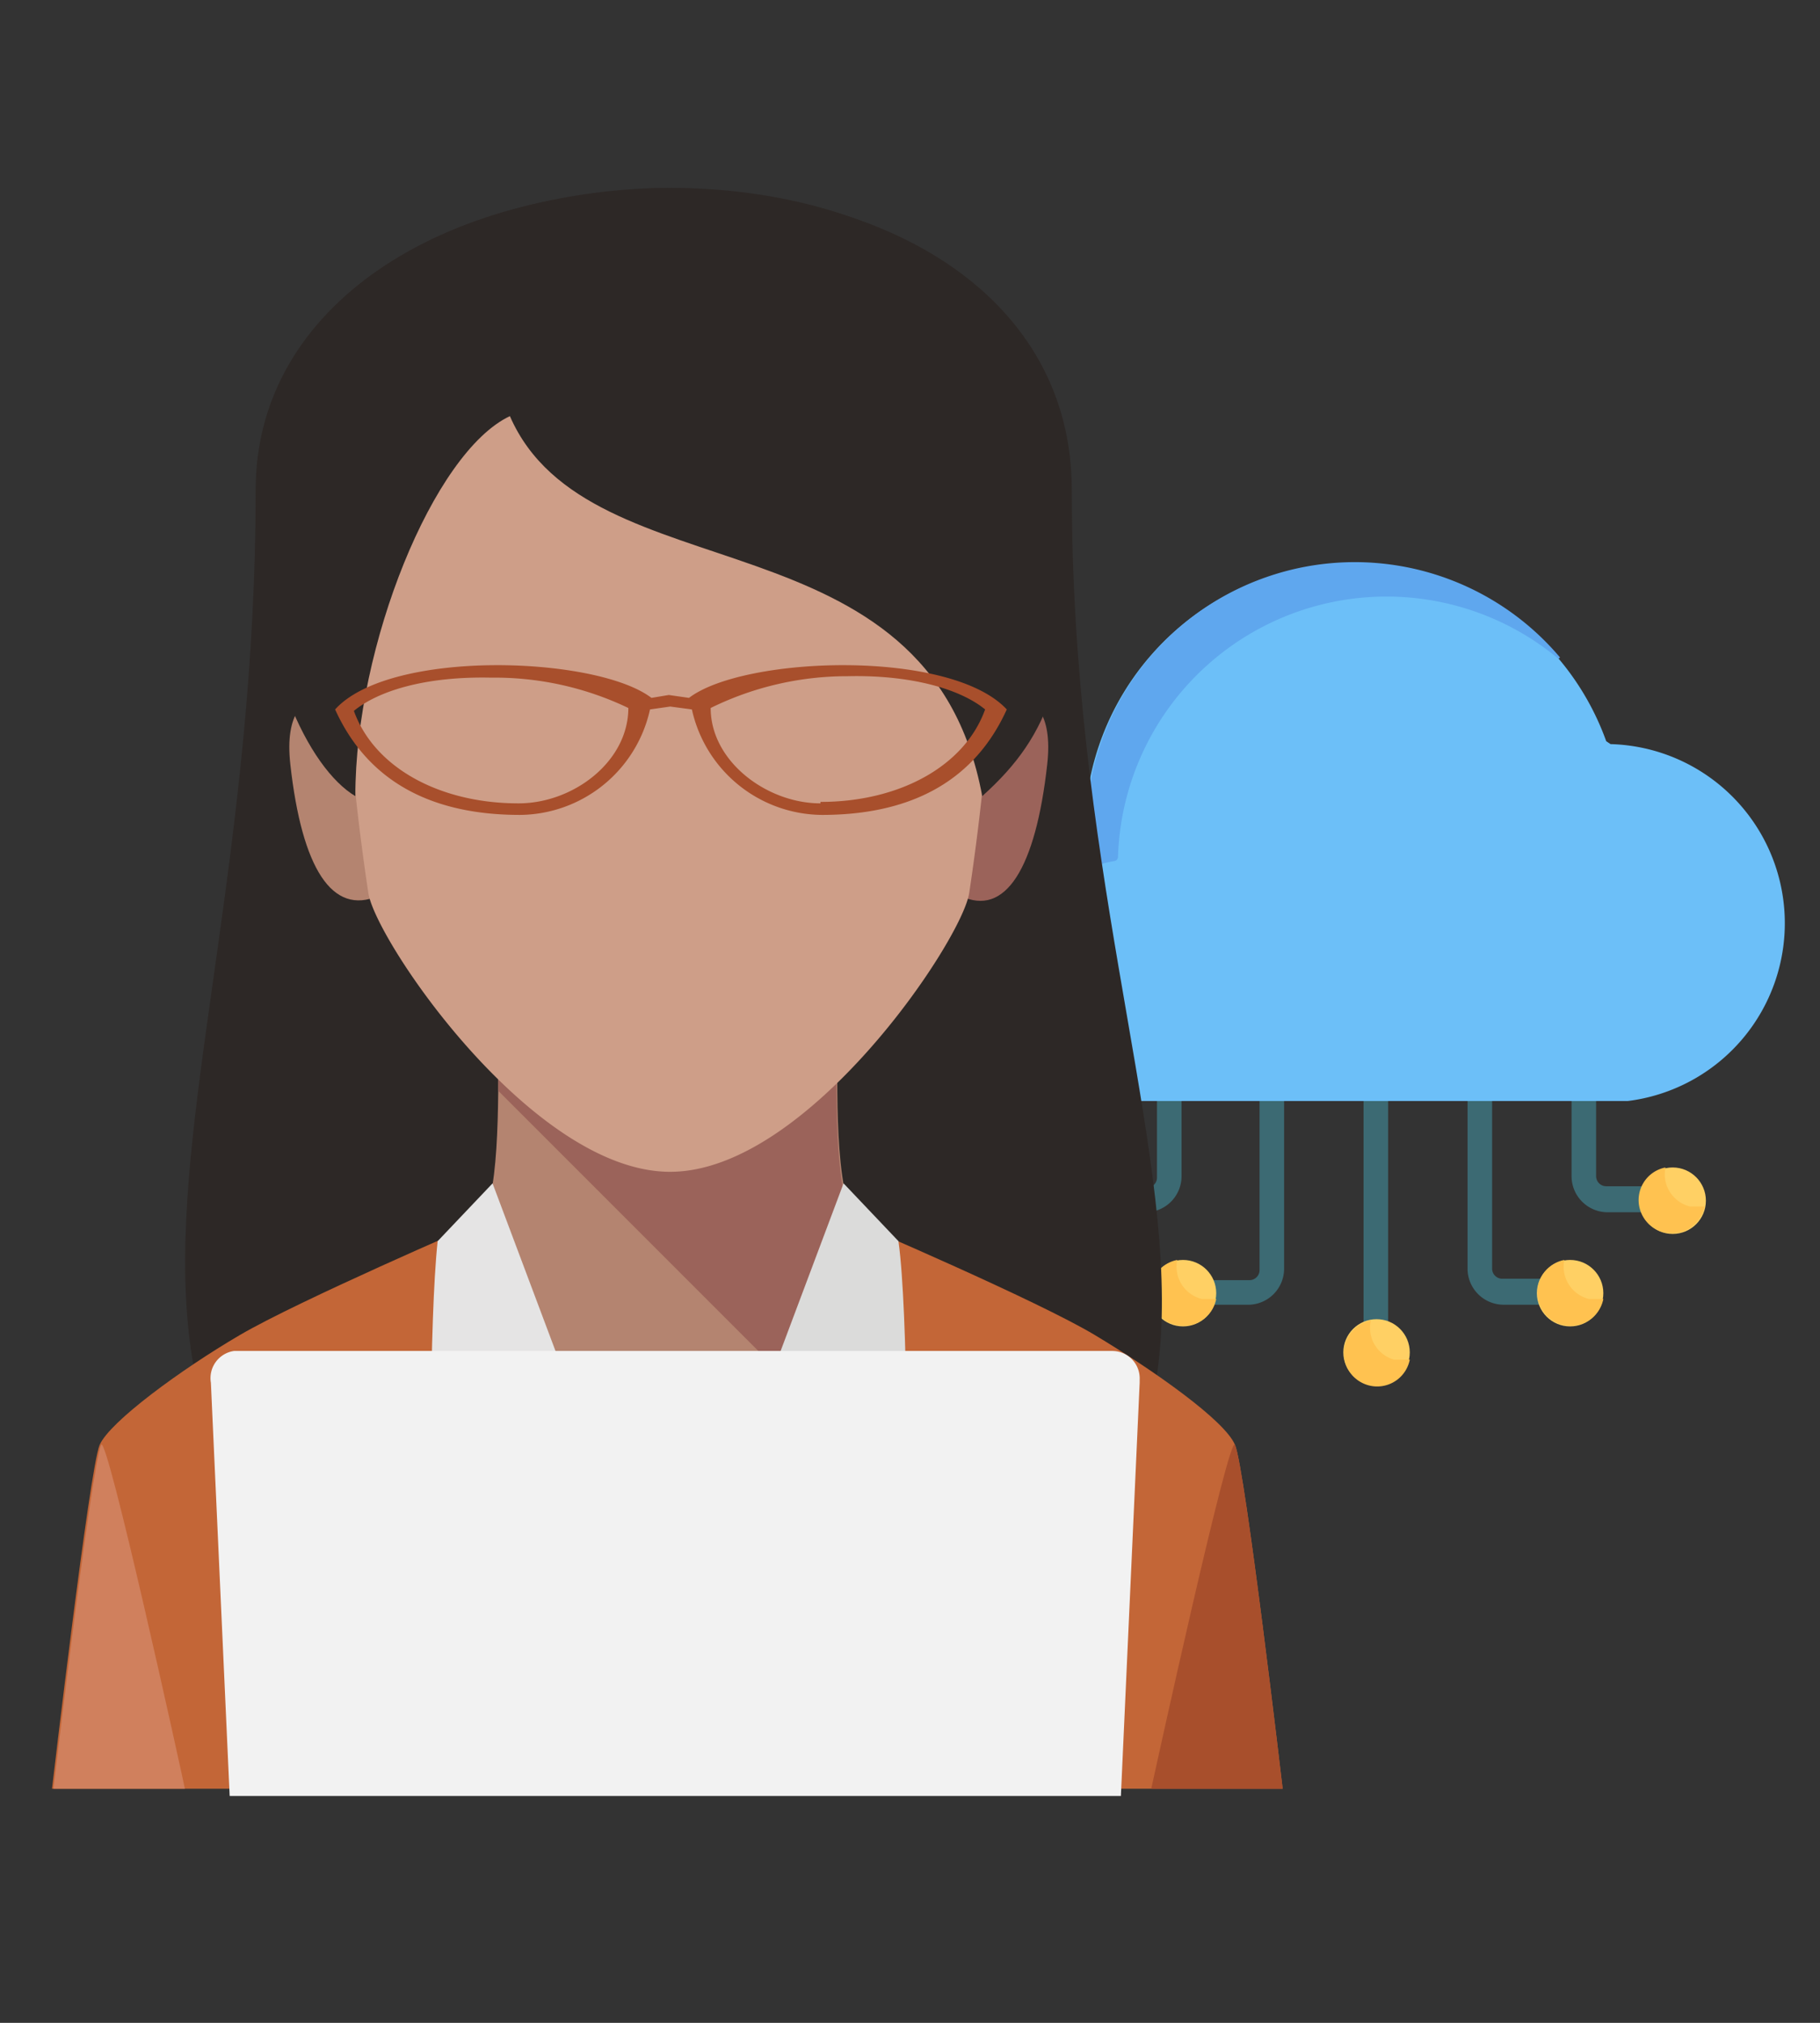 <svg id="Layer_1" data-name="Layer 1" xmlns="http://www.w3.org/2000/svg" width="126" height="140" viewBox="0 0 126 140">
  <rect x="0" y="0" width="126" height="140" fill="#333333" stroke="none"/>
  <defs>
    <style>
      .cls-1 {
        fill: #fff;
        opacity: 0;
      }

      .cls-2 {
        fill: #3c6a73;
      }

      .cls-3 {
        fill: #ffd064;
      }

      .cls-4 {
        fill: #ffc250;
      }

      .cls-5 {
        fill: #6cbff8;
      }

      .cls-6 {
        fill: #5fa7ee;
      }

      .cls-7 {
        fill: #2d2826;
      }

      .cls-8 {
        fill: #c36637;
      }

      .cls-9 {
        fill: #b48470;
      }

      .cls-10 {
        fill: #9b635a;
      }

      .cls-11 {
        fill: #ce9e88;
      }

      .cls-12 {
        fill: #e5e4e4;
      }

      .cls-13 {
        fill: #dbdbda;
      }

      .cls-14 {
        fill: #a84f2c;
      }

      .cls-15 {
        fill: #d0805d;
      }

      .cls-16 {
        fill: #ffd15c;
      }

      .cls-17 {
        fill: #f2f2f2;
      }
    </style>
  </defs>
  <title>devops-sysadmin-cloud</title>
  <rect class="cls-1" width="126" height="140"/>
  <g id="RB_DevOps_" data-name="RB DevOps ">
    <g id="_3211343" data-name=" 3211343">
      <g id="Group_2306" data-name="Group 2306">
        <path id="Path_5969" data-name="Path 5969" class="cls-2" d="M94.8,93.6a.9.9,0,0,1-.9-.9V76.4a.9.9,0,1,1,1.7,0h0V92.7a.9.9,0,0,1-.9.9Z" transform="translate(0.5 -0.3)"/>
      </g>
      <g id="Group_2307" data-name="Group 2307">
        <path id="Path_5970" data-name="Path 5970" class="cls-2" d="M86,90.6H82.6a.9.9,0,1,1,0-1.7H86a.7.7,0,0,0,.7-.7V76.4a.9.9,0,0,1,1.7,0V88.1A2.5,2.5,0,0,1,86,90.6Z" transform="translate(0.5 -0.3)"/>
      </g>
      <g id="Group_2308" data-name="Group 2308">
        <path id="Path_5971" data-name="Path 5971" class="cls-2" d="M78.9,84.2H75.5a.9.9,0,1,1,0-1.7h3.4a.7.7,0,0,0,.7-.7V76.4a.9.9,0,0,1,1.7,0h0v5.3A2.5,2.5,0,0,1,78.9,84.2Z" transform="translate(0.5 -0.3)"/>
      </g>
      <g id="Group_2309" data-name="Group 2309">
        <path id="Path_5972" data-name="Path 5972" class="cls-2" d="M108.2,90.6h-4.6a2.5,2.5,0,0,1-2.5-2.5V76.4a.9.9,0,0,1,1.7,0V88.1a.7.7,0,0,0,.7.7h4.6a.9.9,0,1,1,0,1.7h0Z" transform="translate(0.5 -0.3)"/>
      </g>
      <g id="Group_2310" data-name="Group 2310">
        <path id="Path_5973" data-name="Path 5973" class="cls-2" d="M114.2,84.2h-3.4a2.5,2.5,0,0,1-2.5-2.5V76.4a.9.9,0,0,1,1.7,0v5.3a.7.7,0,0,0,.7.7h3.4a.9.9,0,1,1,0,1.7Z" transform="translate(0.5 -0.3)"/>
      </g>
      <g id="Group_2311" data-name="Group 2311">
        <circle id="Ellipse_144" data-name="Ellipse 144" class="cls-3" cx="95.3" cy="93.6" r="2.3"/>
        <circle id="Ellipse_145" data-name="Ellipse 145" class="cls-3" cx="81.9" cy="89.5" r="2.3"/>
        <circle id="Ellipse_146" data-name="Ellipse 146" class="cls-3" cx="74.8" cy="83.1" r="2.3"/>
        <circle id="Ellipse_147" data-name="Ellipse 147" class="cls-3" cx="108.7" cy="89.5" r="2.3"/>
        <circle id="Ellipse_148" data-name="Ellipse 148" class="cls-3" cx="115.8" cy="83.1" r="2.3"/>
      </g>
      <g id="Group_2312" data-name="Group 2312">
        <path id="Path_5974" data-name="Path 5974" class="cls-4" d="M97.1,94.4a2.3,2.3,0,1,1-2.7-2.7A2.3,2.3,0,0,0,96,94.4h1Z" transform="translate(0.5 -0.3)"/>
        <path id="Path_5975" data-name="Path 5975" class="cls-4" d="M83.7,90.2a2.3,2.3,0,1,1-2.7-2.7,2.3,2.3,0,0,0,1.7,2.7Z" transform="translate(0.5 -0.3)"/>
        <path id="Path_5976" data-name="Path 5976" class="cls-4" d="M76.6,83.8a2.3,2.3,0,1,1-2.7-2.7,2.3,2.3,0,0,0,1.7,2.7Z" transform="translate(0.5 -0.3)"/>
        <path id="Path_5977" data-name="Path 5977" class="cls-4" d="M110.5,90.2a2.3,2.3,0,1,1-2.7-2.7,2.3,2.3,0,0,0,1.7,2.7Z" transform="translate(0.5 -0.3)"/>
        <path id="Path_5978" data-name="Path 5978" class="cls-4" d="M117.5,83.8a2.3,2.3,0,1,1-2.7-2.7,2.3,2.3,0,0,0,1.7,2.7Z" transform="translate(0.5 -0.3)"/>
      </g>
      <path id="Path_5979" data-name="Path 5979" class="cls-5" d="M75.7,76.4A9.1,9.1,0,0,1,70.8,75a9.5,9.5,0,0,1,3.5-17.3.3.3,0,0,0,.3-.3,18.6,18.6,0,0,1,36.1-5.8l.3.2h0a12.4,12.4,0,0,1,1.2,24.7H75.7Z" transform="translate(0.5 -0.3)"/>
      <path id="Path_5980" data-name="Path 5980" class="cls-6" d="M107.4,45.9A18.6,18.6,0,0,0,76.9,59.6a.3.3,0,0,1-.3.3,9.5,9.5,0,0,0-6.1,14.8,9.5,9.5,0,0,1,3.9-17.1.3.3,0,0,0,.3-.3,18.6,18.6,0,0,1,32.8-11.5Z" transform="translate(0.5 -0.3)"/>
    </g>
    <g id="_607386" data-name=" 607386">
      <g id="Group_3004" data-name="Group 3004">
        <path id="Path_7337" data-name="Path 7337" class="cls-7" d="M44.6,122.7C100,106.4,73.7,85.2,73.7,34.2c0-13.2-12.5-20.8-27.9-20.8S17.2,21.3,17.2,34.2C17.2,83.2-4.8,104.7,44.6,122.7Z" transform="translate(0.5 -0.3)"/>
        <path id="Path_7338" data-name="Path 7338" class="cls-8" d="M85,100.3c-.7-1.7-5.7-5.2-9.7-7.6s-16.4-7.7-16.4-7.7H32.5s-12.3,5.3-16.4,7.7-9,6-9.7,7.6-3.3,23.8-3.3,23.8H88.3S85.7,101.9,85,100.3Z" transform="translate(0.5 -0.3)"/>
        <path id="Path_7339" data-name="Path 7339" class="cls-9" d="M57.5,72.2H34c0,4.4.1,11.6-1.4,12.7l8.8,17.8,4.4,11.6,4.4-11.6s6.4-11.4,8.8-17.8C57.4,83.9,57.4,76.6,57.5,72.2Z" transform="translate(0.5 -0.3)"/>
        <path id="Path_7340" data-name="Path 7340" class="cls-10" d="M53.9,95.7c1.8-3.7,3.9-7.8,5-10.8h-.1c-1.5-1.3-1.4-8.3-1.4-12.6H34c0,1,0,2.3,0,3.5Z" transform="translate(0.5 -0.3)"/>
        <path id="Path_7341" data-name="Path 7341" class="cls-9" d="M25.1,48.9s-6.3-2.9-5.5,4.3,2.9,10.5,6.1,9.1Z" transform="translate(0.5 -0.3)"/>
        <path id="Path_7342" data-name="Path 7342" class="cls-10" d="M66.5,48.9s6.3-2.9,5.5,4.3S69.1,63.8,66,62.3Z" transform="translate(0.5 -0.3)"/>
        <path id="Path_7343" data-name="Path 7343" class="cls-11" d="M45.8,26.3c-14.2,0-22.9,6.5-22.6,15.3A165.7,165.7,0,0,0,25,62.1c.5,3.3,11.3,19.2,20.8,19.3h.1c9.5,0,20.2-16,20.7-19.3a166,166,0,0,0,1.8-20.5C68.7,32.8,59.9,26.3,45.8,26.3Z" transform="translate(0.5 -0.3)"/>
        <path id="Path_7344" data-name="Path 7344" class="cls-12" d="M33.6,82.2l-3.8,4c-.6,5.5-.5,19.8-.5,19.8l12-3.3Z" transform="translate(0.5 -0.3)"/>
        <path id="Path_7345" data-name="Path 7345" class="cls-12" d="M45.7,114.4l-9.1-8.2,4.7-3.4Z" transform="translate(0.5 -0.3)"/>
        <path id="Path_7346" data-name="Path 7346" class="cls-13" d="M45.7,114.4l9.1-8.2-4.7-3.4Z" transform="translate(0.5 -0.3)"/>
        <path id="Path_7347" data-name="Path 7347" class="cls-13" d="M57.9,82.2l3.8,4c.7,5,.6,19.8.6,19.8l-12.1-3.3Z" transform="translate(0.5 -0.3)"/>
        <path id="Path_7348" data-name="Path 7348" class="cls-14" d="M85,100.3c-.4-.9-5.6,22.9-5.8,23.8h9.1S85.7,101.9,85,100.3Z" transform="translate(0.5 -0.3)"/>
        <path id="Path_7349" data-name="Path 7349" class="cls-15" d="M6.5,100.3c-.7,1.7-3.3,23.8-3.3,23.8h9.1C12.1,123.1,6.9,99.4,6.5,100.3Z" transform="translate(0.5 -0.3)"/>
        <path id="Path_7350" data-name="Path 7350" class="cls-7" d="M73.7,35.2c0-13.9-12.5-21.9-27.9-21.9-10.2,0-28.6,4.6-28.6,21.9,0,11,3.7,18.3,6.9,20.2,0-10.4,5.4-23.8,10.7-26.3,5.5,12.6,29,6.3,32.7,26.3C72.3,51.1,73.7,46.8,73.7,35.2Z" transform="translate(0.5 -0.3)"/>
        <path id="Path_7351" data-name="Path 7351" class="cls-14" d="M47.2,48.6h0l-1.4-.2-1.2.2h0c-3.8-2.9-18.1-3.4-21.9.8,2.4,5.3,7.1,7.3,12.8,7.3a9.3,9.3,0,0,0,9-7.3l1.4-.2,1.5.2a9.3,9.3,0,0,0,9,7.3c5.7,0,10.4-2,12.8-7.3C65.3,45.2,51,45.7,47.2,48.6ZM35.4,55.9c-5.5,0-10-2.5-11.4-6.4,1.7-1.4,5-2.4,9.5-2.3A21.4,21.4,0,0,1,43,49.3c0,3.7-3.8,6.6-7.6,6.6Zm20.9,0c-3.7,0-7.6-2.9-7.6-6.6a21.4,21.4,0,0,1,9.5-2.2c4.4-.1,7.8.9,9.5,2.3-1.4,3.9-5.9,6.4-11.4,6.4Z" transform="translate(0.5 -0.3)"/>
      </g>
      <rect id="Rectangle_825" data-name="Rectangle 825" class="cls-16" x="48.9" y="91.2" height="0.01"/>
      <path id="Path_5606" data-name="Path 5606" class="cls-17" d="M78.4,96l-1.3,28.6H15.4L14.1,96a1.9,1.9,0,0,1,1.6-2.2H76.5a1.9,1.9,0,0,1,1.9,2V96" transform="translate(0.5 -0.3)"/>
    </g>
  </g>
</svg>
